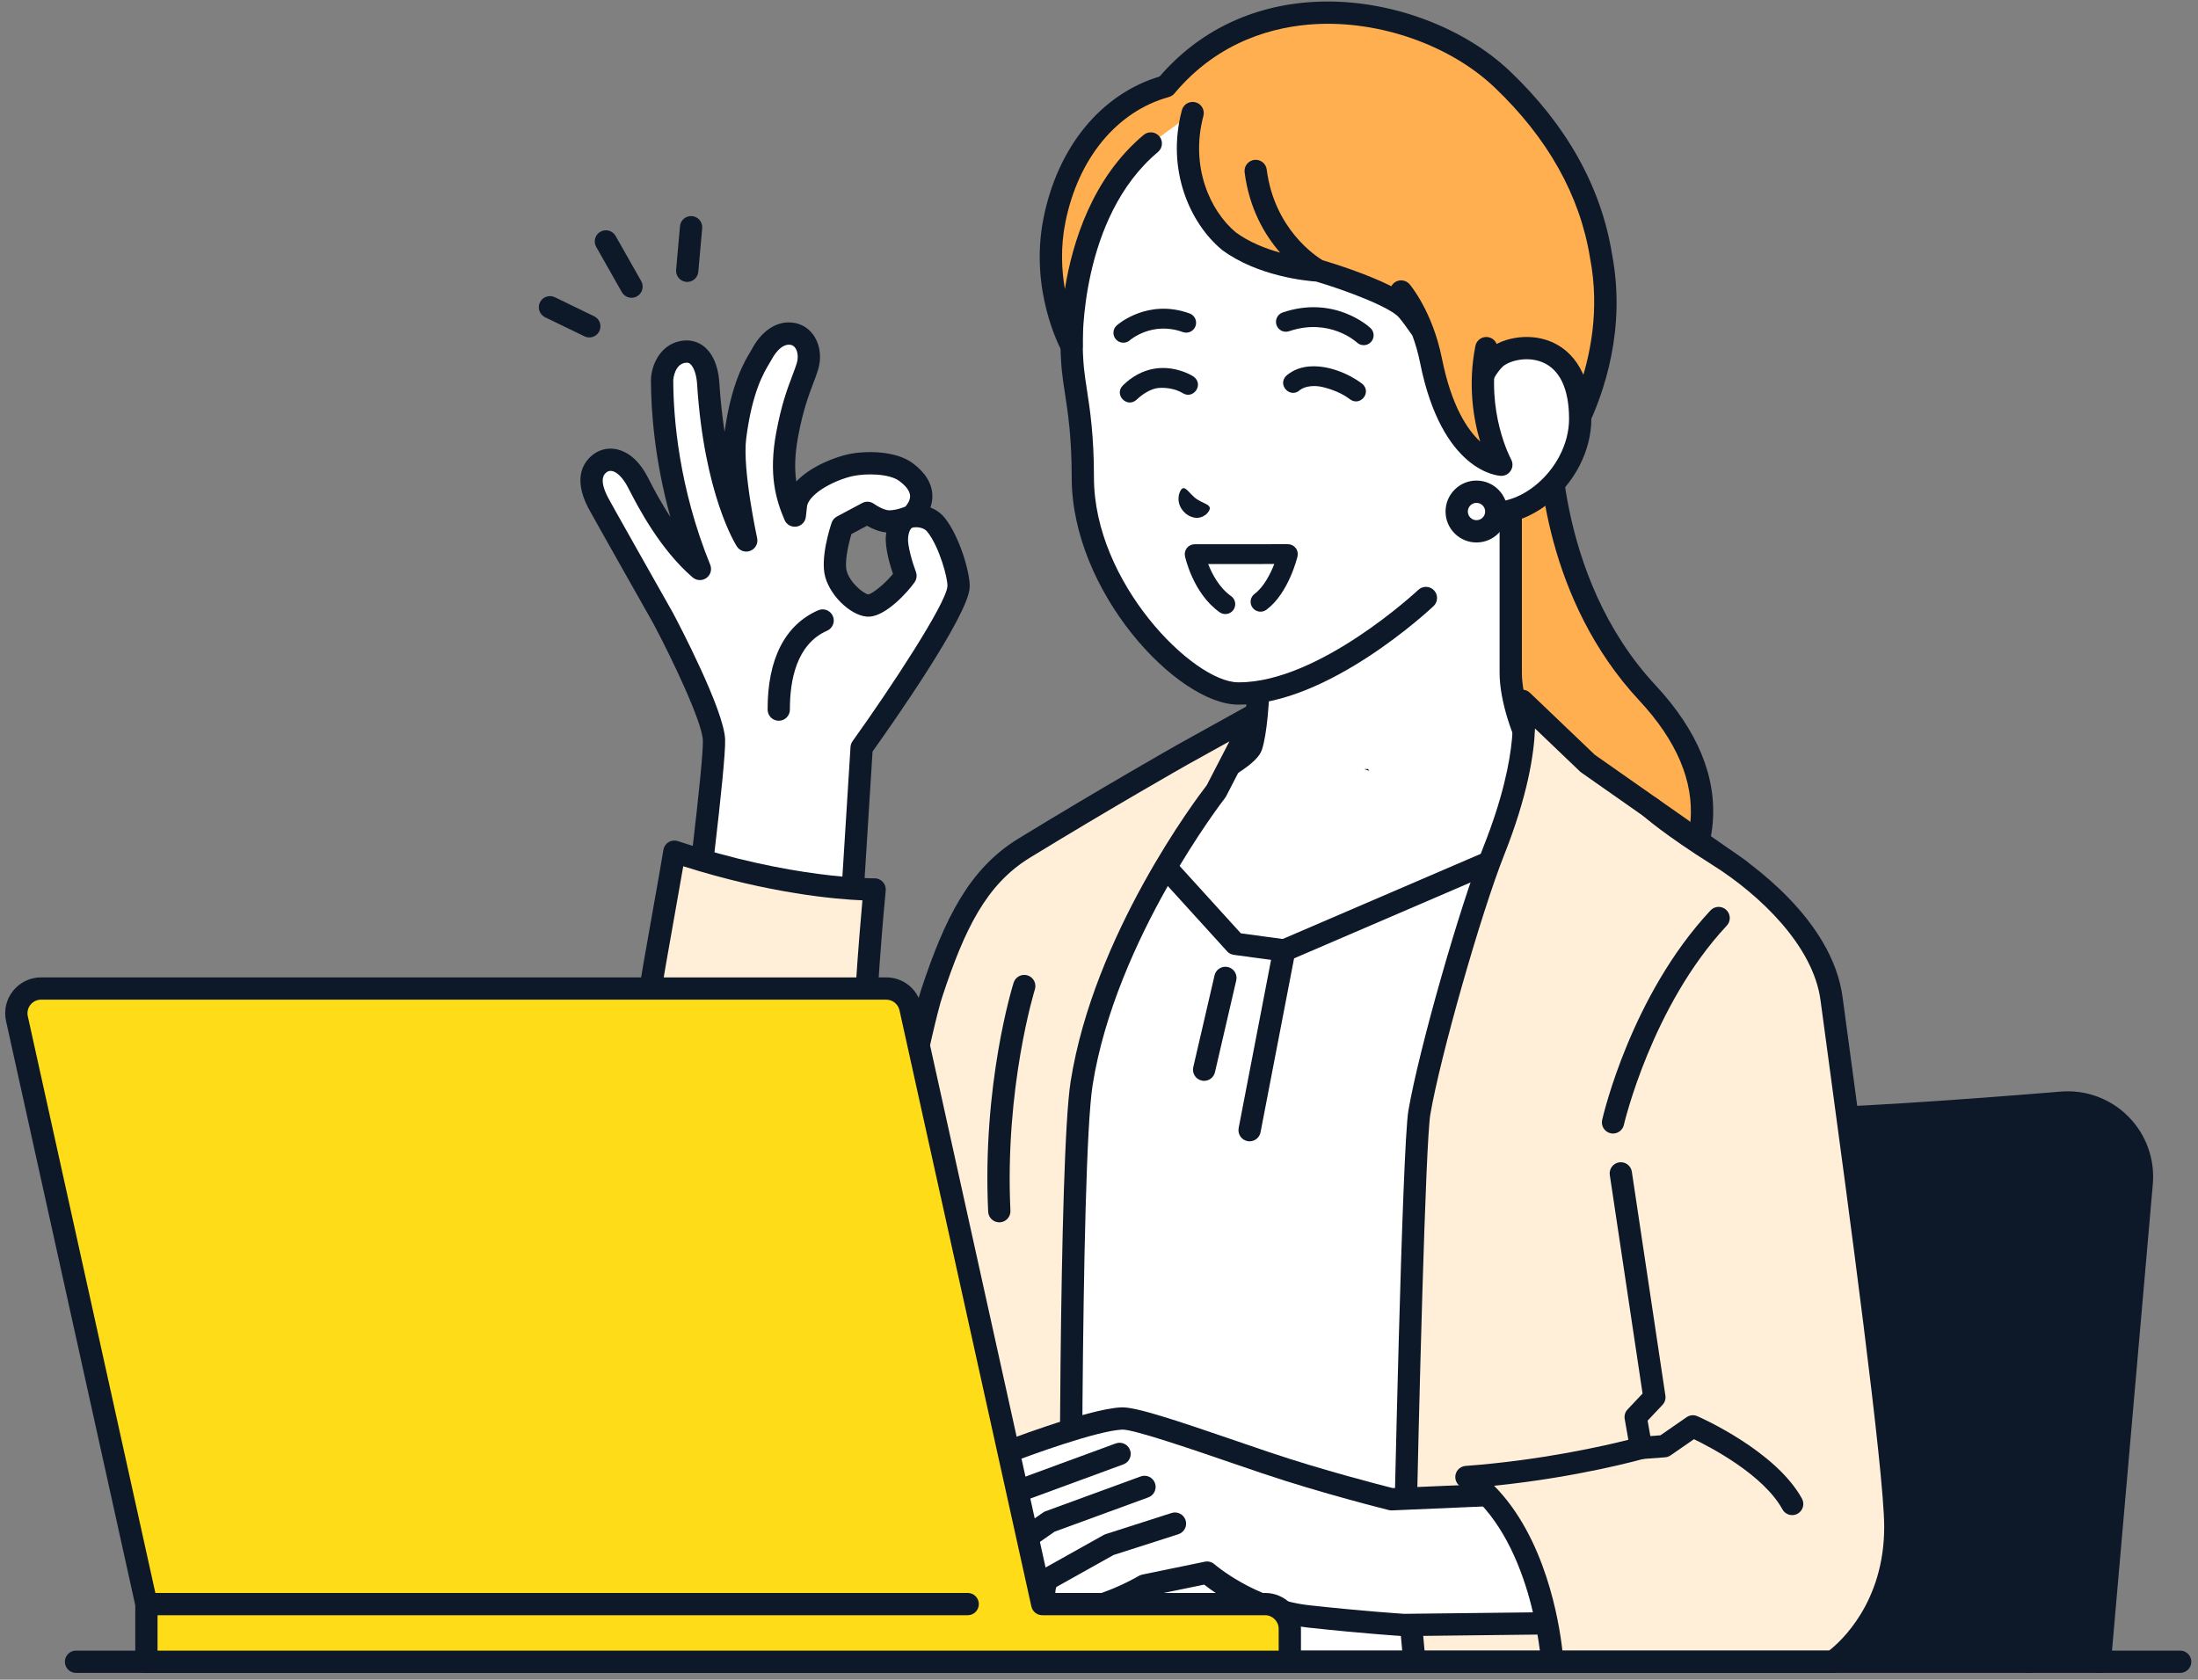<svg width="263" height="201" viewBox="0 0 263 201" fill="none" xmlns="http://www.w3.org/2000/svg">
<rect x="0" y="0" width="263" height="201" fill="#808080" stroke="none"/>
<g clip-path="url(#clip0_13235_19813)">
<path d="M75.566 35.633C75.102 35.633 74.651 35.39 74.405 34.956L71.339 29.547C70.975 28.907 71.201 28.094 71.841 27.73C72.481 27.368 73.294 27.592 73.658 28.232L76.724 33.641C77.087 34.281 76.862 35.094 76.222 35.458C76.014 35.575 75.788 35.632 75.566 35.632V35.633Z" fill="#0D1828"/>
<path d="M82.23 33.736C82.191 33.736 82.151 33.735 82.11 33.731C81.377 33.666 80.836 33.019 80.901 32.285L81.364 27.073C81.429 26.339 82.075 25.795 82.809 25.863C83.543 25.928 84.084 26.575 84.019 27.309L83.556 32.521C83.495 33.215 82.912 33.736 82.229 33.736H82.23Z" fill="#0D1828"/>
<path d="M70.513 40.379C70.318 40.379 70.12 40.336 69.933 40.246L65.223 37.967C64.561 37.646 64.283 36.848 64.604 36.186C64.925 35.524 65.722 35.246 66.385 35.567L71.094 37.847C71.756 38.167 72.034 38.965 71.713 39.627C71.482 40.103 71.008 40.379 70.513 40.379Z" fill="#0D1828"/>
<path d="M109.029 61.81C109.029 61.81 112.102 59.254 108.428 56.503C106.781 55.27 103.528 55.283 101.754 55.668C99.98 56.052 95.851 57.678 95.259 60.257L95.101 61.7C93.955 59.016 93.388 56.319 94.191 51.993C95.014 47.564 96.031 45.709 96.595 43.913C97.159 42.117 96.428 40.275 94.89 39.966C92.957 39.577 91.638 41.467 91.169 42.366C90.699 43.265 88.813 45.608 87.961 52.326C87.456 56.304 89.293 64.675 89.293 64.675C89.293 64.675 85.573 58.917 84.737 45.844C84.623 44.059 83.873 41.938 81.991 42.078C79.853 42.234 79.199 44.547 79.222 45.619C79.245 46.693 79.092 56.644 83.744 68.086C79.629 64.549 76.969 58.92 76.263 57.603C74.774 54.822 72.897 54.643 71.844 55.404C70.687 56.239 70.299 57.726 71.58 60.179C72.038 61.054 79.357 73.996 79.357 73.996C79.357 73.996 85.29 85.174 85.43 88.527C85.569 91.878 82.155 118.025 82.155 118.025L101.016 122.676L103.097 89.468C103.097 89.468 114.442 73.636 114.692 70.256C114.785 69.009 113.625 64.834 112.003 62.809C110.9 61.432 109.025 61.81 109.025 61.81H109.029ZM103.979 72.46C102.792 72.542 100.576 70.638 100.029 68.693C99.483 66.748 100.772 62.985 100.772 62.985L103.794 61.372C103.794 61.372 105.092 62.332 106.255 62.394C107.417 62.455 108.66 61.919 108.66 61.919C108.66 61.919 107.517 62.202 107.326 64.243C107.18 65.82 108.343 68.908 108.343 68.908C107.352 70.334 105.169 72.379 103.979 72.462V72.46Z" fill="white"/>
<path d="M101.019 124.01C100.912 124.01 100.805 123.997 100.699 123.971L81.838 119.32C81.18 119.157 80.748 118.526 80.836 117.853C81.781 110.613 84.211 91.24 84.1 88.583C84.007 86.366 80.429 78.859 78.189 74.637C77.781 73.916 70.858 61.674 70.399 60.798C68.421 57.012 69.965 55.118 71.063 54.325C71.87 53.743 72.864 53.549 73.863 53.779C74.832 54.004 76.24 54.74 77.438 56.977C77.508 57.108 77.597 57.281 77.704 57.488C78.172 58.394 79.029 60.056 80.217 61.87C78.302 55.003 77.919 49.16 77.892 45.856L77.889 45.647C77.847 43.739 79.061 40.956 81.893 40.749C82.815 40.681 83.665 40.96 84.35 41.557C85.685 42.72 85.999 44.689 86.067 45.761C86.206 47.941 86.429 49.915 86.7 51.685C87.499 45.894 89.087 43.254 89.775 42.109C89.862 41.965 89.934 41.847 89.985 41.748C90.929 39.942 92.781 38.182 95.152 38.659C96.137 38.857 96.973 39.464 97.506 40.364C98.169 41.486 98.3 42.925 97.865 44.312C97.701 44.833 97.506 45.35 97.297 45.897C96.754 47.331 96.079 49.117 95.499 52.237C95.095 54.409 95.062 56.122 95.28 57.617C97.085 55.706 100.119 54.658 101.467 54.365C103.438 53.937 107.129 53.869 109.223 55.435C110.737 56.569 111.525 57.864 111.561 59.285C111.574 59.817 111.479 60.303 111.328 60.733C111.943 60.968 112.551 61.358 113.045 61.975C114.83 64.206 116.143 68.709 116.022 70.354C115.766 73.806 106.757 86.634 104.403 89.932L102.346 122.76C102.321 123.155 102.123 123.517 101.804 123.75C101.573 123.92 101.295 124.008 101.015 124.008L101.019 124.01ZM83.632 117.017L99.787 121L101.768 89.385C101.784 89.134 101.87 88.895 102.015 88.691C106.635 82.243 113.211 72.231 113.364 70.157C113.429 69.275 112.405 65.44 110.964 63.643C110.395 62.931 109.301 63.114 109.291 63.116C109.267 63.121 109.242 63.125 109.219 63.129C109.208 63.134 109.198 63.138 109.188 63.143C109.169 63.151 109.134 63.167 109.083 63.186C109.008 63.245 108.734 63.512 108.654 64.366C108.574 65.239 109.154 67.273 109.592 68.438C109.745 68.849 109.688 69.309 109.438 69.668C108.579 70.904 106.035 73.657 104.069 73.79C102.128 73.92 99.443 71.534 98.746 69.053C98.106 66.774 99.366 62.978 99.511 62.552C99.62 62.232 99.846 61.966 100.144 61.809L103.166 60.195C103.619 59.953 104.172 59.993 104.586 60.299C104.907 60.534 105.758 61.032 106.325 61.062C106.931 61.093 107.672 60.87 108.021 60.739C108.166 60.675 108.275 60.642 108.326 60.628C108.548 60.381 108.916 59.885 108.897 59.343C108.872 58.645 108.193 57.993 107.627 57.57C106.402 56.652 103.593 56.633 102.036 56.97C100.059 57.399 97.011 58.893 96.574 60.491L96.425 61.844C96.359 62.446 95.895 62.928 95.297 63.017C94.697 63.107 94.113 62.78 93.875 62.222C92.811 59.73 91.953 56.737 92.88 51.749C93.503 48.395 94.225 46.485 94.807 44.952C95.009 44.419 95.182 43.959 95.323 43.512C95.526 42.864 95.484 42.177 95.213 41.718C95.066 41.469 94.869 41.318 94.628 41.27C93.412 41.026 92.456 42.778 92.351 42.979C92.281 43.114 92.183 43.28 92.061 43.48C91.389 44.598 89.989 46.925 89.284 52.49C88.815 56.193 90.577 64.305 90.595 64.386C90.733 65.015 90.401 65.654 89.805 65.902C89.21 66.149 88.523 65.935 88.173 65.394C88.014 65.147 84.255 59.194 83.408 45.926C83.34 44.858 83.022 43.931 82.601 43.563C82.452 43.434 82.305 43.388 82.091 43.404C80.785 43.499 80.549 45.247 80.557 45.587L80.56 45.83C80.595 49.98 81.217 58.325 84.981 67.582C85.213 68.151 85.024 68.807 84.525 69.165C84.026 69.525 83.344 69.495 82.877 69.094C78.96 65.728 76.329 60.625 75.337 58.705C75.238 58.512 75.154 58.352 75.089 58.231C74.531 57.189 73.867 56.511 73.264 56.373C72.959 56.303 72.748 56.394 72.624 56.483C72.361 56.673 71.557 57.253 72.763 59.559C73.116 60.235 77.991 68.867 80.518 73.337C80.523 73.347 80.53 73.357 80.535 73.368C81.157 74.54 86.614 84.916 86.763 88.467C86.889 91.514 84.305 111.803 83.632 117.011V117.017ZM101.878 63.907C101.466 65.273 101.034 67.342 101.313 68.334C101.719 69.777 103.374 71.072 103.896 71.13C104.384 71.044 105.814 69.941 106.848 68.678C106.471 67.559 105.872 65.508 106.001 64.121C106.014 63.98 106.031 63.846 106.05 63.716C105.176 63.636 104.32 63.244 103.738 62.914L101.878 63.907Z" fill="#0D1828"/>
<path d="M93.183 86.248C92.449 86.248 91.854 85.655 91.85 84.92C91.826 78.888 93.917 74.776 97.897 73.032C98.572 72.737 99.356 73.044 99.652 73.718C99.948 74.392 99.641 75.178 98.967 75.474C95.264 77.097 94.502 81.5 94.515 84.91C94.518 85.646 93.924 86.246 93.187 86.248H93.182H93.183Z" fill="#0D1828"/>
<path d="M80.694 101.916C79.512 109.174 76.35 124.813 74.603 141.356C72.567 157.833 83.166 162.815 88.752 162.774C96.533 162.717 102.403 155.983 102.403 155.983L103.042 134.36C103.233 120.628 104.656 106.442 104.656 106.442C104.656 106.442 94.684 106.586 80.696 101.917L80.694 101.916Z" fill="#FFEFD9"/>
<path d="M88.684 164.108C85.551 164.108 81.013 162.736 77.572 158.871C74.976 155.958 72.126 150.525 73.279 141.193C74.618 128.516 76.812 116.227 78.264 108.095C78.713 105.575 79.102 103.398 79.378 101.703C79.441 101.317 79.67 100.978 80.004 100.776C80.339 100.574 80.744 100.529 81.116 100.652C94.695 105.185 104.539 105.108 104.635 105.107C105.019 105.095 105.38 105.26 105.636 105.539C105.893 105.819 106.018 106.194 105.98 106.572C105.966 106.714 104.56 120.863 104.373 134.376C104.363 135.113 103.757 135.712 103.022 135.69C102.285 135.68 101.697 135.075 101.708 134.338C101.862 123.229 102.831 111.701 103.192 107.74C100.034 107.608 92.113 106.942 81.753 103.66C81.509 105.082 81.215 106.731 80.889 108.561C79.443 116.656 77.26 128.889 75.929 141.496C75.111 148.123 76.368 153.51 79.563 157.098C82.422 160.307 86.249 161.441 88.685 161.441C88.704 161.441 88.723 161.441 88.741 161.441C95.808 161.389 101.343 155.169 101.398 155.105C101.882 154.551 102.724 154.495 103.278 154.979C103.832 155.462 103.89 156.303 103.406 156.858C103.151 157.152 97.045 164.047 88.76 164.107C88.734 164.107 88.708 164.107 88.682 164.107L88.684 164.108Z" fill="#0D1828"/>
<path d="M246.684 131.953C236.122 132.824 220.193 134.005 211.492 134.005C202.792 134.005 187.636 132.776 178.096 131.901C173.194 131.451 168.862 135.072 168.434 139.976L163.284 198.852H251.255L256.265 141.584C256.744 136.098 252.172 131.5 246.684 131.953Z" fill="#0D1828"/>
<path d="M163.285 200.186C163.246 200.186 163.207 200.185 163.168 200.181C162.434 200.117 161.891 199.471 161.955 198.737L167.105 139.861C167.344 137.133 168.633 134.664 170.733 132.908C172.833 131.152 175.49 130.325 178.217 130.575C186.761 131.358 202.447 132.674 211.492 132.674C219.966 132.674 235.247 131.56 246.575 130.627C249.58 130.378 252.527 131.464 254.656 133.603C256.786 135.743 257.856 138.696 257.593 141.704L252.583 198.971C252.52 199.704 251.87 200.244 251.139 200.184C250.405 200.12 249.863 199.473 249.927 198.739L254.936 141.472C255.13 139.248 254.339 137.066 252.766 135.484C251.193 133.903 249.016 133.102 246.793 133.285C235.416 134.223 220.056 135.342 211.492 135.342C202.928 135.342 188.468 134.195 177.975 133.233C175.96 133.05 173.995 133.66 172.444 134.957C170.892 136.254 169.939 138.08 169.763 140.097L164.613 198.974C164.552 199.667 163.97 200.191 163.286 200.191L163.285 200.186Z" fill="#0D1828"/>
<path d="M242.629 200.186C242.589 200.186 242.55 200.185 242.511 200.181C241.777 200.117 241.235 199.47 241.299 198.737L244.568 161.372C244.632 160.638 245.279 160.096 246.012 160.159C246.746 160.223 247.288 160.87 247.225 161.604L243.956 198.969C243.894 199.662 243.313 200.186 242.629 200.186Z" fill="#0D1828"/>
<path d="M185.357 49.887H176.998L178.547 113.675C178.547 113.675 191.25 114.717 196.753 110.569C200.946 107.41 209.737 96.466 197.124 82.92C184.285 69.131 185.357 49.887 185.357 49.887Z" fill="#FFAF50"/>
<path d="M182.073 115.128C180.031 115.128 178.61 115.017 178.438 115.003C177.704 114.943 177.158 114.299 177.218 113.567C177.278 112.833 177.921 112.283 178.655 112.347C178.777 112.356 190.917 113.295 195.949 109.505C198.586 107.517 201.823 103.393 202.271 98.308C202.692 93.516 200.632 88.643 196.148 83.828C184.945 71.796 184.007 56.003 183.996 51.22H176.997C176.26 51.22 175.663 50.623 175.663 49.886C175.663 49.15 176.26 48.553 176.997 48.553H185.356C185.722 48.553 186.072 48.704 186.324 48.97C186.576 49.236 186.707 49.594 186.686 49.961C186.676 50.147 185.814 68.819 198.1 82.011C203.119 87.402 205.417 92.964 204.927 98.542C204.404 104.498 200.628 109.317 197.555 111.634C193.582 114.628 186.418 115.128 182.073 115.128Z" fill="#0D1828"/>
<path d="M183.66 90.273C182.207 87.876 180.765 83.511 180.765 80.532V52.434L164.203 66.39L150.604 76.528V80.532C150.604 83.486 150.281 87.647 149.73 89.293C149.178 90.939 142.078 94.338 139.365 95.648C129.655 100.34 125.67 103.203 125.67 103.203L128.646 117.988L176.477 121.911L203.036 106.051C203.036 106.051 198.979 102.277 190.326 96.133C187.883 94.398 185.585 93.451 183.659 90.274L183.66 90.273Z" fill="white"/>
<path d="M176.478 123.245C176.024 123.245 175.582 123.013 175.332 122.595C174.954 121.963 175.161 121.144 175.793 120.767L200.781 105.847C198.952 104.288 195.247 101.263 189.555 97.221C189.043 96.857 188.523 96.519 188.02 96.193C186.134 94.971 184.182 93.708 182.52 90.965C181.002 88.461 179.433 83.874 179.433 80.534V55.301L165.063 67.41C165.042 67.427 165.023 67.444 165.001 67.46L151.937 77.198V80.535C151.937 83.62 151.606 87.888 150.994 89.718C150.463 91.302 147.618 93.146 140.119 96.767L139.944 96.852C132.714 100.345 128.672 102.828 127.153 103.816L129.953 117.726C130.098 118.449 129.631 119.151 128.909 119.296C128.188 119.442 127.485 118.974 127.34 118.252L124.364 103.468C124.261 102.954 124.467 102.428 124.893 102.123C125.06 102.003 129.084 99.138 138.786 94.451L138.96 94.366C146.527 90.712 148.178 89.336 148.478 88.835C148.909 87.498 149.272 83.719 149.272 80.535V76.529C149.272 76.108 149.471 75.712 149.808 75.461L163.375 65.347L179.906 51.417C180.302 51.083 180.856 51.009 181.326 51.228C181.797 51.447 182.098 51.917 182.098 52.436V80.535C182.098 83.283 183.495 87.431 184.8 89.584C186.145 91.802 187.686 92.8 189.469 93.957C189.996 94.298 190.541 94.65 191.099 95.046C199.725 101.171 203.776 104.92 203.944 105.076C204.252 105.362 204.406 105.775 204.361 106.192C204.317 106.609 204.08 106.981 203.719 107.196L177.159 123.055C176.946 123.183 176.71 123.244 176.478 123.244V123.245Z" fill="#0D1828"/>
<path d="M158.813 4.315C151.997 4.226 143.608 7.002 138.666 12.194C128.226 23.16 127.803 38.129 128.37 44.12C128.65 47.025 129.568 50.255 129.568 57.148C129.568 70.635 142.059 82.922 148.12 82.984C158.407 83.088 170.621 71.56 170.621 71.56L180.767 56.255V47.351C180.767 47.351 180.767 41.67 180.715 35.65C180.637 26.712 177.917 4.562 158.816 4.315H158.813Z" fill="white"/>
<path d="M148.258 84.317C148.207 84.317 148.156 84.317 148.106 84.317C140.807 84.243 128.234 70.79 128.234 57.148C128.234 52.317 127.777 49.344 127.409 46.956C127.263 46.007 127.125 45.11 127.042 44.247C126.729 40.937 125.773 23.801 137.7 11.274C143.176 5.523 152.033 2.979 158.515 2.979C158.621 2.979 158.726 2.979 158.83 2.981C167.523 3.093 174.189 7.653 178.107 16.166C181.573 23.697 182.016 32.292 182.045 35.638C182.097 41.596 182.097 47.294 182.097 47.351V56.255C182.097 56.991 181.5 57.588 180.764 57.588C180.027 57.588 179.43 56.991 179.43 56.255V47.351C179.43 47.295 179.43 41.606 179.378 35.661C179.351 32.487 178.935 24.342 175.684 17.28C172.177 9.66 166.495 5.747 158.794 5.648C158.697 5.647 158.601 5.645 158.503 5.645C152.599 5.645 144.559 7.934 139.628 13.113C128.499 24.802 129.4 40.888 129.693 43.994C129.769 44.78 129.895 45.6 130.041 46.55C130.423 49.028 130.897 52.112 130.897 57.148C130.897 69.713 142.746 81.595 148.129 81.65C148.171 81.65 148.214 81.65 148.257 81.65C157.857 81.65 169.585 70.7 169.703 70.589C170.238 70.084 171.082 70.109 171.586 70.644C172.09 71.179 172.067 72.023 171.531 72.527C171.019 73.011 158.918 84.316 148.254 84.316L148.258 84.317Z" fill="#0D1828"/>
<path d="M179.744 9.484C170.441 0.631 150.745 -3.108 139.512 10.322C132.842 12.165 127.795 18.208 126.167 26.37C124.511 34.67 128.219 41.378 128.219 41.378C128.219 41.378 127.708 25.536 137.697 17.169L142.703 13.526C141.015 19.867 143.346 25.777 147.031 28.843C151.364 32.062 157.72 32.37 157.72 32.37C157.72 32.37 166.641 34.99 168.441 37.163C170.241 39.335 173.875 45.175 173.875 45.175L177.334 45.161L185.946 55.402C185.946 55.402 194.211 44.429 191.572 30.649C190.438 23.623 186.87 16.267 179.743 9.485L179.744 9.484Z" fill="#FFAF50"/>
<path d="M178.827 42.962C177.252 44.555 176.877 46.497 176.877 46.497L176.671 61.182C182.602 62.714 189.079 56.586 189.079 50.13C189.079 39.989 180.834 40.932 178.828 42.962H178.827Z" fill="white"/>
<path d="M178.536 62.749C177.79 62.749 177.054 62.658 176.336 62.473C175.623 62.289 175.194 61.562 175.379 60.849C175.563 60.136 176.289 59.708 177.003 59.891C179.09 60.43 181.475 59.819 183.548 58.213C186.136 56.207 187.745 53.11 187.745 50.129C187.745 46.55 186.641 44.204 184.551 43.346C182.575 42.534 180.392 43.274 179.776 43.898C178.52 45.169 178.189 46.735 178.185 46.751C178.045 47.473 177.345 47.944 176.622 47.805C175.9 47.664 175.427 46.966 175.568 46.242C175.586 46.147 176.042 43.883 177.879 42.024C179.332 40.553 182.684 39.695 185.564 40.878C187.375 41.621 190.41 43.812 190.41 50.129C190.41 53.917 188.406 57.822 185.18 60.321C183.128 61.91 180.796 62.748 178.536 62.748V62.749Z" fill="#0D1828"/>
<path d="M177.844 41.657L167.652 34.879C167.652 34.879 170.16 37.827 171.226 43.147C173.683 55.401 179.643 55.608 179.643 55.608C179.643 55.608 176.29 49.616 177.844 41.657Z" fill="#FFAF50"/>
<path d="M180.807 54.961C180.776 54.905 177.717 49.261 179.152 41.914C179.292 41.191 178.822 40.49 178.098 40.349C177.376 40.209 176.676 40.679 176.534 41.403C175.614 46.116 176.307 50.162 177.11 52.838C175.554 51.404 173.667 48.551 172.531 42.886C171.41 37.292 168.777 34.148 168.665 34.016C168.188 33.456 167.348 33.388 166.787 33.865C166.657 33.976 166.556 34.107 166.479 34.249C163.524 32.759 159.538 31.52 158.249 31.137C157.476 30.674 152.482 27.423 151.568 20.285C151.474 19.555 150.804 19.041 150.077 19.133C149.347 19.227 148.831 19.894 148.924 20.626C149.488 25.016 151.359 28.149 153.171 30.231C151.427 29.75 149.476 28.99 147.857 27.796C144.772 25.209 142.385 19.91 143.992 13.871C144.181 13.159 143.759 12.429 143.047 12.24C142.337 12.051 141.606 12.474 141.417 13.185C139.502 20.379 142.429 26.748 146.181 29.87C146.199 29.885 146.218 29.901 146.238 29.915C150.494 33.078 156.398 33.62 157.489 33.694C161.034 34.746 166.369 36.751 167.417 38.015C167.855 38.543 168.411 39.307 168.998 40.153C169.348 41.098 169.674 42.186 169.919 43.413C172.552 56.549 179.311 56.935 179.596 56.944C179.612 56.944 179.627 56.944 179.642 56.944C180.104 56.944 180.535 56.703 180.777 56.306C181.029 55.897 181.039 55.384 180.806 54.962L180.807 54.961Z" fill="#0D1828"/>
<path d="M192.886 30.416C191.581 22.362 187.469 14.995 180.664 8.518C174.866 3 165.656 -0.254 157.197 0.227C149.798 0.648 143.43 3.732 138.756 9.153C131.742 11.269 126.562 17.576 124.86 26.109C123.129 34.789 126.892 41.731 127.052 42.023C127.35 42.562 127.978 42.826 128.572 42.663C129.165 42.5 129.571 41.952 129.551 41.336C129.546 41.184 129.191 26.032 138.554 18.191C139.118 17.718 139.193 16.877 138.72 16.312C138.246 15.748 137.406 15.674 136.841 16.147C130.673 21.313 128.313 29.038 127.417 34.592C127.022 32.32 126.886 29.574 127.472 26.632C129.005 18.945 133.637 13.329 139.864 11.608C140.125 11.537 140.358 11.387 140.531 11.178C145.853 4.815 152.613 3.158 157.346 2.889C165.106 2.448 173.534 5.416 178.823 10.45C185.202 16.521 189.049 23.388 190.254 30.86C190.257 30.873 190.258 30.887 190.261 30.899C191.443 37.069 190.311 42.692 188.785 46.911C189.435 48.327 189.668 49.908 189.751 51.549C192.008 46.923 194.573 39.265 192.884 30.416H192.886Z" fill="#0D1828"/>
<path d="M174.299 61.211C174.299 62.52 175.362 63.581 176.67 63.579C177.979 63.579 179.039 62.517 179.039 61.208C179.039 59.9 177.976 58.839 176.668 58.84C175.359 58.84 174.299 59.902 174.299 61.211Z" fill="white"/>
<path d="M176.669 64.914C175.681 64.914 174.752 64.529 174.053 63.831C173.353 63.132 172.967 62.202 172.967 61.214C172.967 60.224 173.351 59.295 174.05 58.595C174.749 57.895 175.678 57.509 176.668 57.508H176.67C178.71 57.508 180.371 59.167 180.374 61.208C180.375 63.249 178.716 64.913 176.674 64.914H176.672H176.669ZM176.669 60.175C176.393 60.175 176.132 60.283 175.937 60.478C175.741 60.674 175.633 60.935 175.633 61.212C175.633 61.49 175.741 61.749 175.937 61.945C176.132 62.14 176.393 62.248 176.669 62.248C177.24 62.248 177.705 61.782 177.705 61.211C177.705 60.64 177.24 60.175 176.669 60.175Z" fill="#0D1828"/>
<path d="M144.76 60.8C144.719 60.334 143.915 60.23 143.11 59.67C142.332 59.069 141.931 58.29 141.526 58.431C141.108 58.575 140.434 60.338 141.985 61.543C143.593 62.654 144.802 61.283 144.759 60.8H144.76Z" fill="#0D1828"/>
<path d="M163.175 41.306C162.884 41.306 162.594 41.2 162.364 40.985C162.235 40.867 159.044 38.007 154.241 39.636C153.622 39.847 152.948 39.515 152.738 38.894C152.528 38.275 152.86 37.601 153.48 37.392C159.664 35.294 163.811 39.094 163.986 39.257C164.463 39.704 164.488 40.455 164.039 40.932C163.806 41.181 163.491 41.306 163.175 41.306Z" fill="#0D1828"/>
<path d="M134.412 41.01C134.085 41.01 133.759 40.875 133.526 40.611C133.092 40.122 133.136 39.372 133.625 38.938C133.775 38.805 137.357 35.698 142.338 37.508C142.954 37.731 143.27 38.412 143.047 39.027C142.823 39.642 142.144 39.96 141.529 39.736C137.858 38.403 135.224 40.688 135.198 40.711C134.973 40.912 134.691 41.01 134.412 41.01Z" fill="#0D1828"/>
<path d="M146.617 73.48C146.381 73.48 146.144 73.41 145.937 73.264C142.785 71.048 141.827 66.745 141.788 66.563C141.712 66.213 141.8 65.847 142.024 65.57C142.248 65.29 142.587 65.129 142.945 65.129L154.102 65.121C154.464 65.121 154.807 65.287 155.031 65.572C155.257 65.856 155.337 66.229 155.254 66.582C155.211 66.762 154.171 71.01 151.533 72.965C151.007 73.355 150.264 73.244 149.875 72.719C149.485 72.194 149.594 71.451 150.121 71.061C151.2 70.261 151.995 68.72 152.474 67.492L144.563 67.497C145.03 68.685 145.887 70.334 147.298 71.326C147.833 71.702 147.962 72.441 147.586 72.976C147.355 73.304 146.989 73.479 146.616 73.479L146.617 73.48Z" fill="#0D1828"/>
<path d="M141.469 47.014C140.671 46.544 139.568 46.348 138.616 46.425C137.705 46.507 136.685 47.172 136.009 47.821C134.87 48.885 133.26 47.253 134.349 46.13C136.571 43.943 139.399 43.438 142.259 44.751C142.466 44.856 142.636 44.943 142.84 45.083C144.089 46.029 142.774 47.882 141.468 47.014H141.469Z" fill="#0D1828"/>
<path d="M153.885 44.982C156.421 42.755 160.641 44.133 163.023 45.946C164.153 46.956 162.77 48.676 161.543 47.791C160.613 47.072 159.446 46.608 158.313 46.329C157.373 46.092 156.237 46.157 155.556 46.662C154.424 47.736 152.804 46.113 153.884 44.982H153.885Z" fill="#0D1828"/>
<path d="M135.302 99.168L147.811 112.939L153.666 113.737L183.66 100.835L184.015 198.853H121.127L123.798 176.146V120.113L135.302 99.168Z" fill="white"/>
<path d="M184.015 200.186H121.128C120.748 200.186 120.385 200.023 120.132 199.739C119.88 199.455 119.76 199.076 119.804 198.698L122.464 176.068V120.114C122.464 119.889 122.52 119.668 122.629 119.472L134.133 98.527C134.34 98.149 134.717 97.895 135.144 97.845C135.572 97.794 135.998 97.954 136.287 98.273L148.471 111.685L153.477 112.367L183.131 99.613C183.542 99.437 184.015 99.477 184.389 99.722C184.763 99.967 184.99 100.384 184.991 100.831L185.346 198.849C185.346 199.203 185.208 199.544 184.957 199.795C184.707 200.047 184.367 200.188 184.014 200.188L184.015 200.186ZM122.626 197.521H182.676L182.333 102.857L154.192 114.961C153.969 115.056 153.725 115.09 153.485 115.057L147.631 114.261C147.321 114.219 147.036 114.068 146.825 113.836L135.571 101.447L125.13 120.455V176.147C125.13 176.199 125.127 176.251 125.121 176.302L122.626 197.519V197.521Z" fill="#0D1828"/>
<path d="M144.078 129.339C143.979 129.339 143.877 129.327 143.776 129.303C143.059 129.137 142.612 128.421 142.779 127.704L145.326 116.717C145.492 116 146.208 115.555 146.925 115.72C147.642 115.887 148.089 116.603 147.922 117.319L145.375 128.306C145.232 128.923 144.684 129.339 144.078 129.339Z" fill="#0D1828"/>
<path d="M149.521 136.577C149.438 136.577 149.353 136.569 149.267 136.552C148.544 136.413 148.072 135.714 148.21 134.991L152.356 113.484C152.496 112.762 153.194 112.287 153.918 112.427C154.641 112.566 155.113 113.265 154.975 113.988L150.829 135.495C150.706 136.133 150.147 136.576 149.521 136.576V136.577Z" fill="#0D1828"/>
<path d="M169.24 198.853H209.789C209.789 198.853 209.591 190.177 207.891 180.573C207.065 175.906 208.72 153.124 212.405 133.507C216.091 113.89 208.144 104.09 208.144 104.09L189.978 91.357L182.134 83.859C182.134 83.859 183.659 89.425 178.745 101.807C175.948 108.854 171.062 125.927 169.834 133.125C169.086 137.508 168.079 186.131 168.079 186.131L169.24 198.853Z" fill="#FFEFD9"/>
<path d="M209.789 200.187H169.24C168.55 200.187 167.976 199.662 167.913 198.975L166.752 186.253C166.748 186.203 166.745 186.154 166.746 186.104C166.788 184.115 167.764 137.33 168.52 132.901C169.748 125.713 174.618 108.592 177.506 101.316C182.14 89.641 180.859 84.254 180.846 84.2C180.7 83.624 180.952 83.014 181.464 82.715C181.977 82.416 182.625 82.486 183.055 82.897L190.827 90.324L208.909 103C209.011 103.07 209.101 103.155 209.179 103.251C209.519 103.671 217.472 113.76 213.715 133.754C210.089 153.053 208.391 175.751 209.204 180.342C210.902 189.937 211.12 198.736 211.123 198.824C211.13 199.182 210.994 199.529 210.743 199.785C210.493 200.042 210.149 200.187 209.791 200.187H209.789ZM170.456 197.521H208.404C208.273 194.724 207.85 187.994 206.577 180.807C205.735 176.046 207.294 153.484 211.094 133.262C214.381 115.765 208.086 106.281 207.204 105.062L189.212 92.45C189.157 92.41 189.105 92.369 189.055 92.322L183.669 87.174C183.56 90.213 182.804 95.191 179.982 102.301C177.199 109.311 172.327 126.432 171.146 133.351C170.568 136.736 169.759 169.281 169.411 186.086L170.455 197.523L170.456 197.521Z" fill="#0D1828"/>
<path d="M150.31 85.413L141.443 90.334C141.443 90.334 132.503 95.403 122.557 101.488C117.009 104.881 114.26 110.441 111.477 118.867C108.92 126.611 95.11 198.853 95.11 198.853H128.11C128.11 198.853 127.884 139.344 129.422 129.625C132.271 111.619 145.524 94.678 145.524 94.678L150.31 85.412V85.413Z" fill="#FFEFD9"/>
<path d="M128.11 200.185H95.11C94.713 200.185 94.336 200.008 94.083 199.702C93.83 199.395 93.726 198.993 93.802 198.602C94.366 195.648 107.659 126.184 110.213 118.447C113.016 109.959 115.943 103.969 121.862 100.348C131.714 94.322 140.696 89.223 140.786 89.172L149.665 84.245C150.179 83.961 150.819 84.045 151.24 84.454C151.661 84.863 151.765 85.501 151.495 86.022L146.709 95.288C146.671 95.363 146.625 95.432 146.575 95.497C146.444 95.664 133.5 112.386 130.739 129.831C129.236 139.333 129.441 198.251 129.443 198.845C129.445 199.2 129.305 199.54 129.055 199.792C128.805 200.043 128.464 200.184 128.111 200.184L128.11 200.185ZM96.724 197.52H126.772C126.748 188.431 126.68 138.431 128.106 129.417C130.894 111.802 143.186 95.525 144.397 93.957L147.104 88.716L142.091 91.498C142.012 91.542 133.066 96.62 123.254 102.623C118.005 105.833 115.427 111.163 112.746 119.282C110.454 126.223 98.768 186.881 96.725 197.518L96.724 197.52Z" fill="#0D1828"/>
<path d="M119.569 146.27C118.862 146.27 118.273 145.713 118.239 145C117.515 129.797 121.131 118.084 121.285 117.594C121.505 116.891 122.253 116.501 122.956 116.722C123.658 116.942 124.049 117.69 123.829 118.393C123.793 118.509 120.203 130.168 120.902 144.875C120.937 145.61 120.368 146.235 119.633 146.27C119.611 146.27 119.59 146.271 119.569 146.271V146.27Z" fill="#0D1828"/>
<path d="M163.62 92.097C163.638 92.088 163.647 92.084 163.647 92.084L163.667 92.113L163.619 92.097H163.62Z" stroke="#0D1828" stroke-width="0.13" stroke-miterlimit="10"/>
<path d="M166.513 179.412C166.513 179.412 158.573 177.449 151.411 175.027C144.628 172.736 136.123 169.662 134.227 169.746C130.331 169.917 119.614 174.112 119.614 174.112L115.581 178.14C115.581 178.14 109.065 183.96 110.167 185.85C110.753 186.856 111.992 186.721 111.992 186.721C111.992 186.721 110.82 188.078 111.79 189.253C112.759 190.428 114.775 189.601 114.775 189.601C114.775 189.601 114.275 191.193 116.339 192.267C118.552 193.419 125.297 188.995 125.297 188.995C125.297 188.995 124.068 191.723 126.202 192.512C129.835 193.856 136.944 189.733 136.944 189.733L144.435 188.188C144.435 188.188 149.52 192.663 156.571 193.428C163.624 194.193 167.99 194.453 167.99 194.453L185.731 194.25L183.657 178.669L166.51 179.41L166.513 179.412Z" fill="white"/>
<path d="M167.991 195.788C167.965 195.788 167.937 195.788 167.911 195.786C167.867 195.783 163.433 195.515 156.429 194.755C150.289 194.089 145.613 190.82 144.084 189.623L137.421 190.997C136.044 191.772 129.609 195.197 125.739 193.764C124.859 193.44 124.215 192.84 123.878 192.032C123.806 191.862 123.753 191.69 123.712 191.517C121.129 192.959 117.658 194.458 115.723 193.45C114.52 192.823 113.892 191.995 113.601 191.208C112.615 191.26 111.521 191.023 110.76 190.103C110.083 189.283 109.98 188.397 110.129 187.624C109.708 187.386 109.312 187.033 109.013 186.522C108.201 185.13 108.956 183.244 111.459 180.405C112.894 178.777 114.427 177.384 114.662 177.172L118.671 173.17C118.801 173.039 118.956 172.939 119.127 172.871C119.573 172.696 130.097 168.592 134.167 168.413C135.857 168.331 140.574 169.908 148.14 172.502C149.396 172.932 150.643 173.36 151.836 173.764C158.264 175.937 165.417 177.762 166.647 178.071L183.6 177.338C184.332 177.304 184.957 177.876 184.989 178.611C185.021 179.347 184.451 179.97 183.714 180.001L166.567 180.741C166.44 180.748 166.313 180.735 166.189 180.704C166.11 180.684 158.115 178.699 150.981 176.287C149.783 175.883 148.533 175.454 147.274 175.022C142.344 173.331 135.593 171.028 134.282 171.074C131.355 171.203 123.479 174.04 120.355 175.25L116.519 179.081C116.502 179.098 116.483 179.115 116.465 179.132C113.869 181.452 111.509 184.301 111.376 185.251C111.548 185.409 111.867 185.391 111.869 185.391C112.422 185.307 112.925 185.58 113.195 186.069C113.465 186.557 113.36 187.167 112.995 187.59C112.995 187.59 112.576 188.115 112.813 188.403C113.016 188.651 113.814 188.545 114.271 188.363C114.771 188.166 115.364 188.227 115.739 188.61C116.108 188.987 116.245 189.488 116.052 189.974C116.028 190.147 116.06 190.62 116.95 191.083C117.733 191.487 121.433 189.929 124.562 187.878C125.058 187.553 125.708 187.594 126.159 187.979C126.61 188.364 126.752 189 126.508 189.541C126.348 189.909 126.178 190.635 126.335 191.002C126.36 191.059 126.404 191.166 126.661 191.26C128.873 192.079 133.731 190.049 136.272 188.578C136.396 188.506 136.532 188.454 136.671 188.425L144.162 186.881C144.572 186.796 144.998 186.909 145.312 187.186C145.359 187.226 150.188 191.393 156.712 192.101C163.271 192.813 167.535 193.088 168.02 193.118L185.713 192.916C185.713 192.916 185.723 192.916 185.728 192.916C186.457 192.916 187.053 193.502 187.06 194.233C187.068 194.97 186.479 195.573 185.743 195.581L168.001 195.785C168.001 195.785 167.991 195.785 167.986 195.785L167.991 195.788Z" fill="#0D1828"/>
<path d="M125.298 190.329C124.832 190.329 124.378 190.083 124.134 189.646C123.775 189.004 124.004 188.192 124.647 187.832L132.052 183.688C132.129 183.645 132.211 183.609 132.295 183.583L140.184 181.053C140.885 180.827 141.636 181.214 141.86 181.915C142.086 182.617 141.699 183.367 140.999 183.592L133.238 186.08L125.949 190.158C125.743 190.273 125.52 190.328 125.3 190.328L125.298 190.329Z" fill="#0D1828"/>
<path d="M114.776 190.935C114.355 190.935 113.939 190.736 113.681 190.363C113.26 189.759 113.41 188.928 114.013 188.508L124.806 180.999C124.9 180.934 125.002 180.88 125.11 180.841L136.486 176.679C137.178 176.426 137.944 176.782 138.196 177.473C138.449 178.164 138.093 178.93 137.403 179.183L126.188 183.286L115.536 190.696C115.304 190.858 115.038 190.935 114.776 190.935Z" fill="#0D1828"/>
<path d="M111.992 188.055C111.605 188.055 111.221 187.888 110.958 187.565C110.493 186.995 110.577 186.154 111.147 185.689L121.542 177.2C121.657 177.106 121.786 177.031 121.925 176.981L133.503 172.729C134.194 172.475 134.96 172.829 135.214 173.52C135.468 174.211 135.114 174.977 134.423 175.231L123.057 179.406L112.835 187.754C112.587 187.956 112.289 188.055 111.993 188.055H111.992Z" fill="#0D1828"/>
<path d="M205.644 102.397C199.863 98.76 197.495 96.625 197.495 96.625L193.939 140.409L197.954 167.203L195.716 169.573L196.365 173.268C196.365 173.268 187.208 175.883 175.464 176.749C184.767 183.156 185.733 198.855 185.733 198.855H219.294C219.294 198.855 226.79 193.803 226.786 182.709C226.784 174.831 220.905 132.651 219.151 119.495C218.236 112.633 211.795 106.267 205.645 102.398L205.644 102.397Z" fill="#FFEFD9"/>
<path d="M219.294 200.188H185.733C185.029 200.188 184.445 199.64 184.402 198.937C184.393 198.787 183.358 183.804 174.708 177.846C174.243 177.525 174.03 176.945 174.178 176.399C174.326 175.853 174.802 175.461 175.366 175.419C184.446 174.749 192.036 173.001 194.84 172.292L194.403 169.804C194.33 169.389 194.458 168.964 194.747 168.658L196.54 166.759L192.62 140.607C192.511 139.879 193.013 139.201 193.741 139.091C194.47 138.985 195.148 139.484 195.257 140.212L199.272 167.006C199.333 167.412 199.204 167.821 198.922 168.119L197.144 170.003L197.678 173.039C197.796 173.711 197.387 174.364 196.731 174.551C196.387 174.648 188.92 176.757 178.775 177.795C184.913 183.98 186.55 194.001 186.948 197.523H218.856C220.21 196.466 225.456 191.785 225.453 182.71C225.45 175.988 221.088 143.766 218.744 126.454C218.38 123.767 218.066 121.453 217.829 119.671C216.966 113.205 210.603 107.092 204.935 103.525C199.123 99.869 196.703 97.707 196.602 97.615C196.055 97.123 196.012 96.279 196.504 95.733C196.997 95.187 197.841 95.143 198.387 95.635C198.449 95.692 200.818 97.786 206.353 101.269C209.351 103.155 219.232 110.032 220.471 119.318C220.708 121.099 221.021 123.41 221.385 126.096C223.738 143.47 228.116 175.807 228.119 182.708C228.122 194.378 220.368 199.737 220.038 199.96C219.818 200.109 219.559 200.188 219.293 200.188H219.294Z" fill="#0D1828"/>
<path d="M214.445 181.307C213.974 181.307 213.519 181.058 213.276 180.617C211.002 176.49 204.746 173.213 202.692 172.221L199.897 174.155C199.701 174.291 199.473 174.372 199.237 174.389L196.464 174.595C195.728 174.655 195.09 174.098 195.035 173.364C194.98 172.63 195.532 171.99 196.265 171.936L198.677 171.757L201.801 169.593C202.181 169.33 202.669 169.282 203.093 169.467C203.474 169.632 212.454 173.6 215.61 179.33C215.965 179.975 215.73 180.786 215.086 181.141C214.883 181.253 214.661 181.306 214.445 181.306V181.307Z" fill="#0D1828"/>
<path d="M193.007 135.645C192.909 135.645 192.808 135.634 192.709 135.611C191.992 135.447 191.543 134.734 191.706 134.015C191.844 133.411 195.186 119.097 204.669 108.945C205.172 108.406 206.015 108.378 206.552 108.881C207.09 109.384 207.119 110.227 206.616 110.764C197.635 120.379 194.336 134.466 194.304 134.607C194.163 135.225 193.613 135.643 193.005 135.643L193.007 135.645Z" fill="#0D1828"/>
<path d="M260.867 200.188H9.096C8.36 200.188 7.763 199.591 7.763 198.855C7.763 198.118 8.36 197.521 9.096 197.521H260.867C261.603 197.521 262.2 198.118 262.2 198.855C262.2 199.591 261.603 200.188 260.867 200.188Z" fill="#0D1828"/>
<path d="M4.916 118.291H106.039C107.429 118.291 108.632 119.257 108.932 120.614L124.71 191.951H151.37C153.005 191.951 154.331 193.276 154.331 194.913V198.854H17.519V191.951L2.023 121.894C1.614 120.044 3.022 118.291 4.916 118.291Z" fill="#FEDD18"/>
<path d="M154.333 200.187H17.519C16.783 200.187 16.186 199.59 16.186 198.854V192.097L0.723 122.182C0.44 120.903 0.748 119.585 1.567 118.565C2.387 117.544 3.607 116.959 4.916 116.959H106.04C108.07 116.959 109.795 118.345 110.233 120.327L125.781 190.619H151.37C153.738 190.619 155.665 192.545 155.665 194.914V198.854C155.665 199.59 155.068 200.187 154.331 200.187H154.333ZM18.853 197.522H152.999V194.914C152.999 194.016 152.268 193.284 151.37 193.284H124.71C124.085 193.284 123.544 192.849 123.408 192.239L107.63 120.902C107.463 120.15 106.81 119.625 106.04 119.625H4.916C4.419 119.625 3.957 119.846 3.646 120.233C3.335 120.62 3.219 121.121 3.326 121.606L18.821 191.663C18.842 191.758 18.853 191.853 18.853 191.951V197.521V197.522Z" fill="#0D1828"/>
<path d="M115.789 193.286H17.519C16.782 193.286 16.186 192.689 16.186 191.953C16.186 191.216 16.782 190.619 17.519 190.619H115.789C116.526 190.619 117.123 191.216 117.123 191.953C117.123 192.689 116.526 193.286 115.789 193.286Z" fill="#0D1828"/>
</g>
<defs>
<clipPath id="clip0_13235_19813">
<rect width="261.581" height="200" fill="white" transform="translate(0.62 0.191)"/>
</clipPath>
</defs>
</svg>
